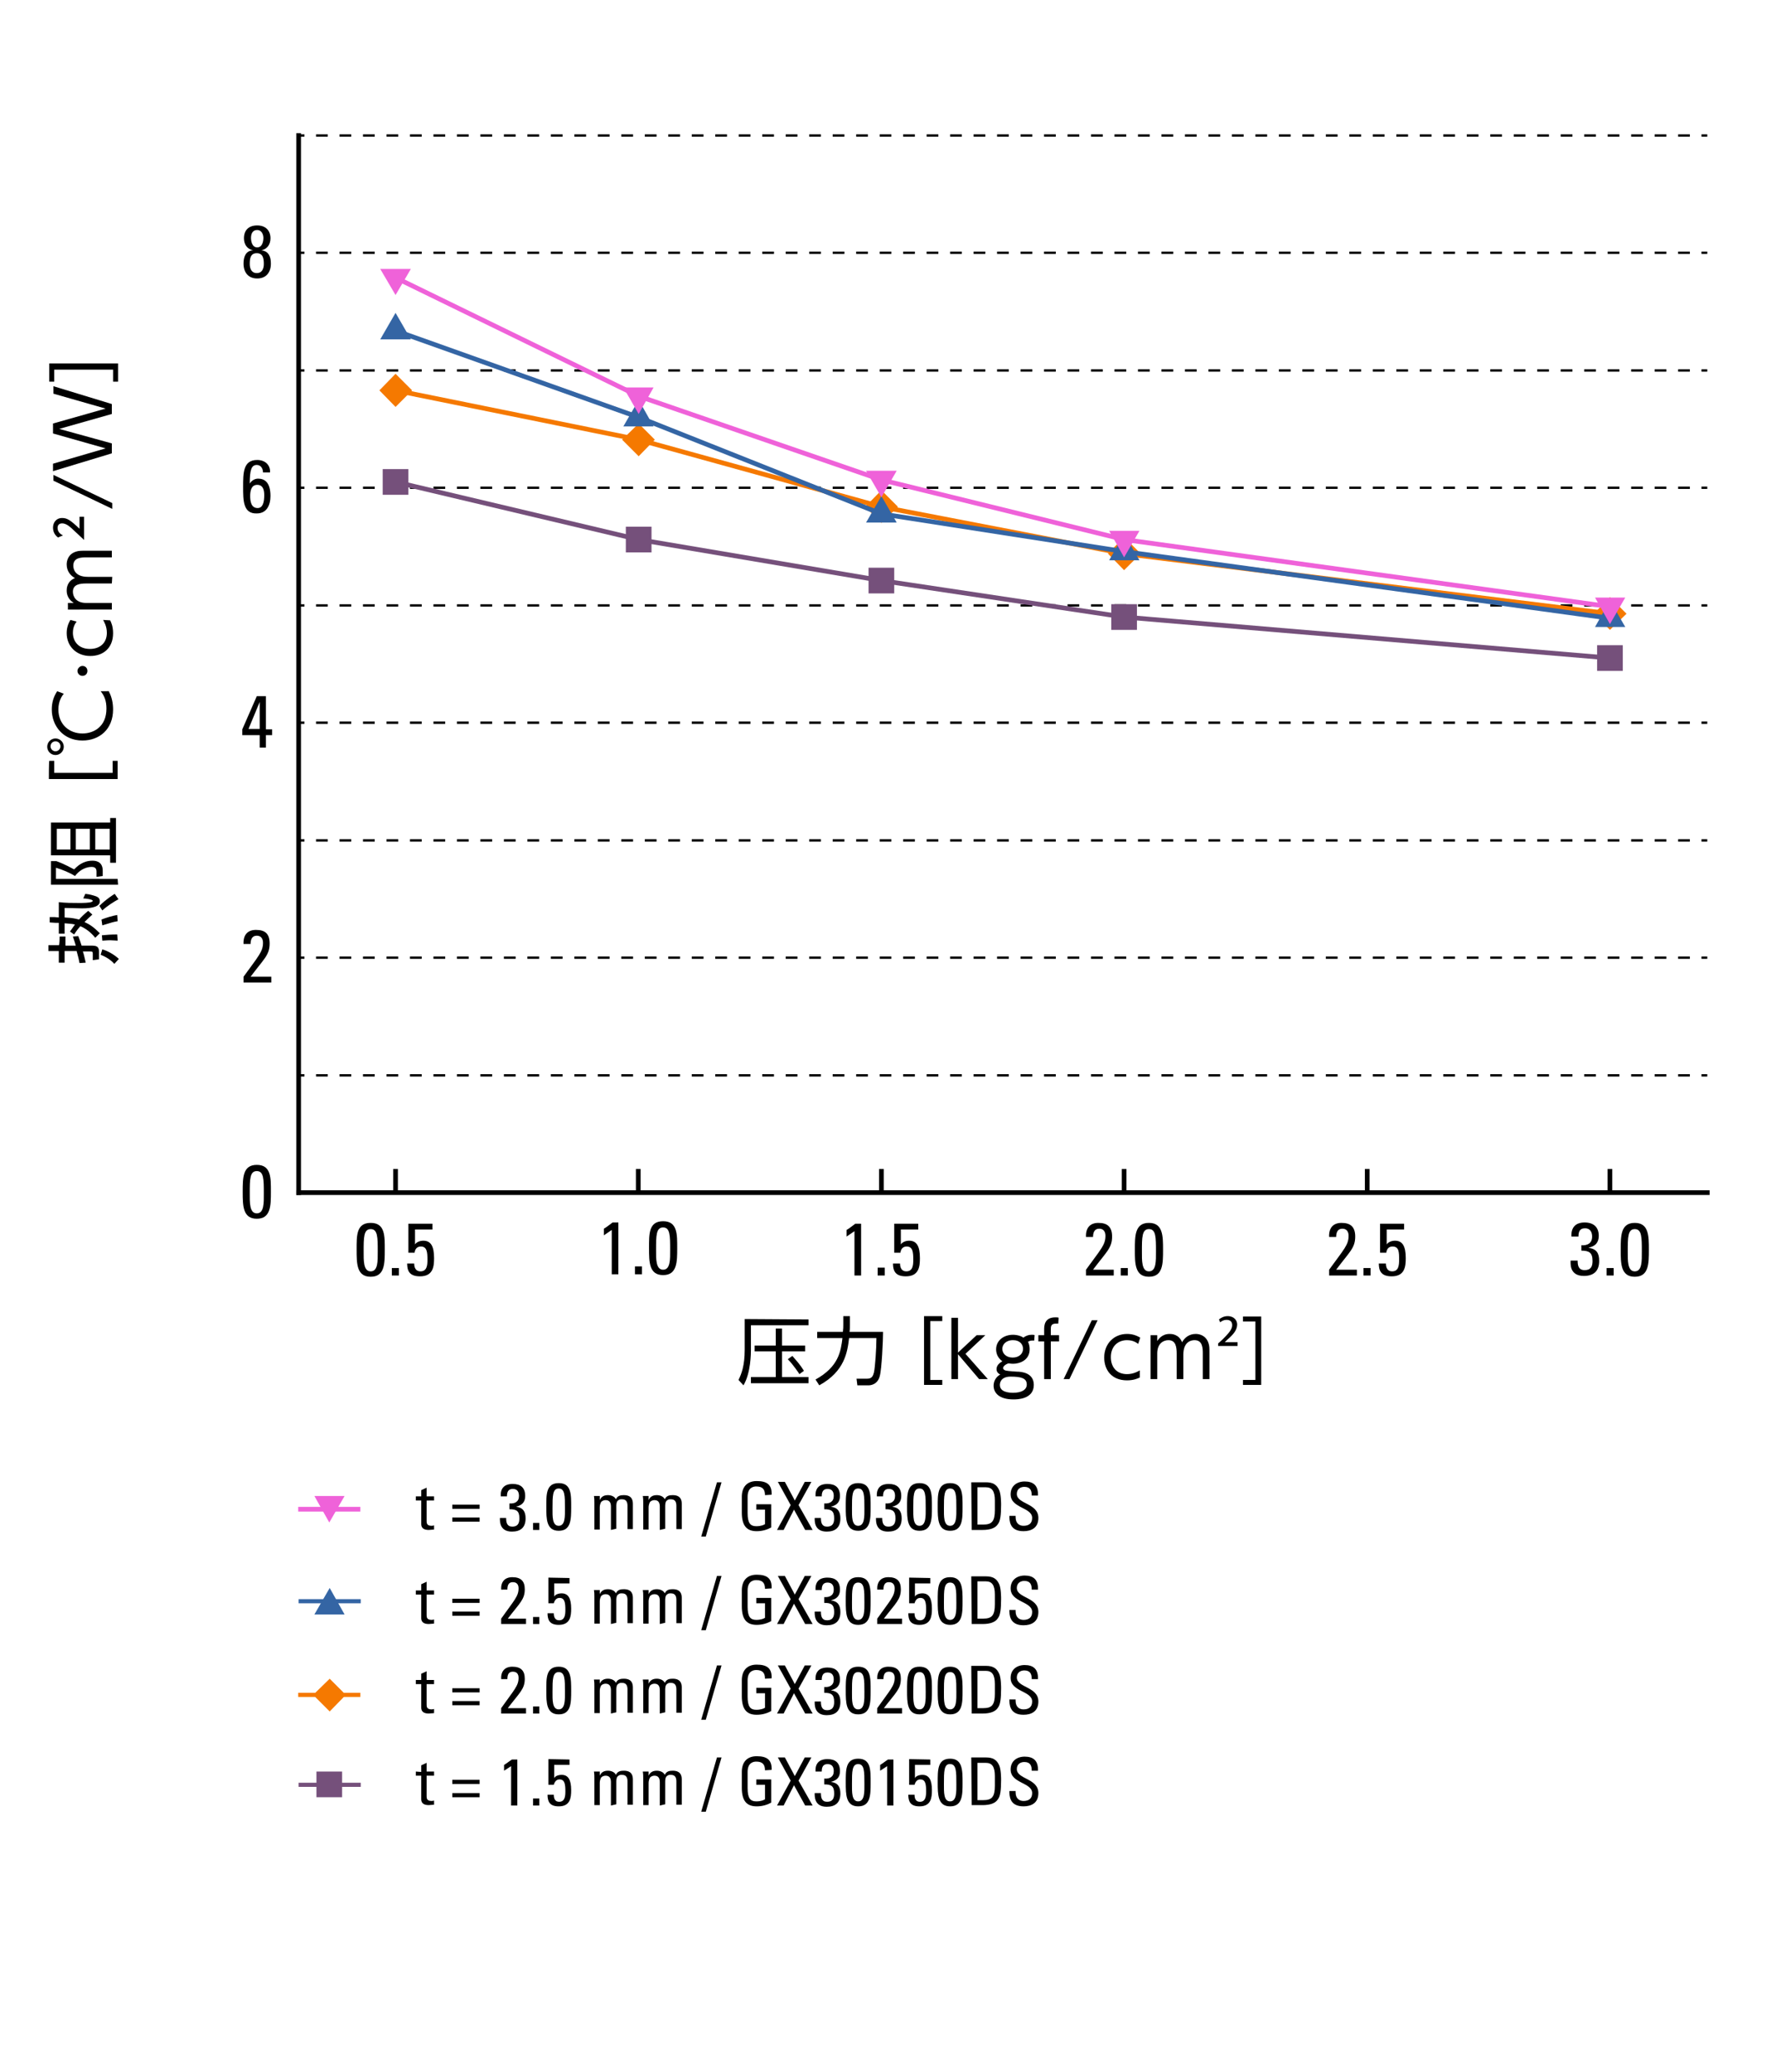 <?xml version="1.0" encoding="utf-8"?>
<!-- Generator: Adobe Illustrator 27.6.1, SVG Export Plug-In . SVG Version: 6.00 Build 0)  -->
<svg version="1.1" id="レイヤー_1" xmlns="http://www.w3.org/2000/svg" xmlns:xlink="http://www.w3.org/1999/xlink" x="0px"
	 y="0px" viewBox="0 0 430 500" style="enable-background:new 0 0 430 500;" xml:space="preserve">
<style type="text/css">
	.st0{fill:none;stroke:#000000;stroke-width:1.134;stroke-linecap:square;stroke-miterlimit:10;}
	.st1{fill:none;stroke:#000000;stroke-width:1.134;stroke-miterlimit:10;}
	.st2{fill:none;stroke:#000000;stroke-width:0.567;stroke-miterlimit:10;}
	.st3{fill:none;stroke:#000000;stroke-width:0.567;stroke-miterlimit:10;stroke-dasharray:2.835,2.835;}
	.st4{fill:none;stroke:#75507B;stroke-width:1.134;stroke-linejoin:bevel;stroke-miterlimit:10;}
	.st5{fill-rule:evenodd;clip-rule:evenodd;fill:#75507B;}
	.st6{fill:none;stroke:#F57900;stroke-width:1.134;stroke-linejoin:bevel;stroke-miterlimit:10;}
	.st7{fill-rule:evenodd;clip-rule:evenodd;fill:#F57900;}
	.st8{fill:none;stroke:#3465A4;stroke-width:1.134;stroke-linejoin:bevel;stroke-miterlimit:10;}
	.st9{fill-rule:evenodd;clip-rule:evenodd;fill:#3465A4;}
	.st10{fill:none;stroke:#EF62D9;stroke-width:1.134;stroke-linejoin:bevel;stroke-miterlimit:10;}
	.st11{fill-rule:evenodd;clip-rule:evenodd;fill:#EF62D9;}
	.st12{fill:none;stroke:#75507B;stroke-miterlimit:10;}
	.st13{fill:none;stroke:#F57900;stroke-miterlimit:10;}
	.st14{fill:none;stroke:#3465A4;stroke-miterlimit:10;}
	.st15{display:none;}
</style>
<g>
	<g>
		<path d="M195.2,318.4v1.4h-13.9v6c0,0.6,0,5.5-1.8,8.5l-1.2-1.3c0.7-1.4,1.5-3.4,1.5-7.3v-7.4L195.2,318.4L195.2,318.4z
			 M195.2,332.3v1.5h-13.9v-1.5h6v-6.2h-5.1v-1.4h5.1v-4.1h1.5v4.1h5.6v1.4h-5.6v6.2H195.2z M193,331.6c-0.1-0.2-1.5-2.3-2.8-3.6
			l1.1-0.8c1.2,1.4,1.8,2,2.8,3.6L193,331.6z"/>
		<path d="M203.6,317.6h1.6v2c0,0.7,0,1.3-0.1,1.8h8.1c0,1.9-0.3,9-0.8,10.7c-0.5,1.9-2,2.2-2.7,2.2H207l-0.2-1.6h2.6
			c1.2,0,1.4-0.8,1.6-1.5c0.3-1.3,0.6-5.9,0.6-8.3h-6.6c-0.4,3.3-1,8-7.2,11.4l-0.9-1.4c5.6-3.1,6.1-6.8,6.5-10h-6.1v-1.5h6.2
			c0.1-0.8,0.1-1.1,0.1-1.9L203.6,317.6L203.6,317.6z"/>
		<path d="M227.5,317.6v1.2h-2.9V333h2.9v1.2h-4.4v-16.6L227.5,317.6L227.5,317.6z"/>
		<path d="M231.3,326.4l4.5-4.2h2.1l-4.8,4.5l5.4,6.1h-2.1l-5.1-6v6h-1.6V318h1.6L231.3,326.4L231.3,326.4z"/>
		<path d="M249.7,323.5c-0.3,0-0.9-0.1-1.5,0.3c0.1,0.2,0.4,0.8,0.4,1.8c0,2.7-2.5,3.5-4,3.5c-0.6,0-0.9-0.1-1.1-0.1
			c-0.7,0.2-1.3,0.7-1.3,1.1c0,0.4,0.3,0.5,0.5,0.6c0.4,0.1,1.1,0.2,2.8,0.3c1,0,4.1,0.2,4.1,3.2c0,3.5-4.1,3.5-4.9,3.5
			c-3.5,0-4.8-1.6-4.8-3.3c0-1.7,1.2-2.5,1.6-2.7c-0.4-0.2-0.9-0.6-0.9-1.3c0-0.9,0.7-1.5,1.4-1.9c-1.2-0.9-1.5-2-1.5-2.9
			c0-2,1.7-3.5,4.1-3.5c0.5,0,1.6,0.1,2.5,0.7c0.6-0.5,1.3-0.7,2-0.7c0.4,0,0.5,0,0.7,0.1L249.7,323.5L249.7,323.5z M244,332.2
			c-2.6,0-2.6,1.8-2.6,2c0,1.7,2.1,1.9,3.2,1.9c2,0,3.3-0.7,3.3-2C247.9,332.6,246.6,332.2,244,332.2z M242,325.5
			c0,1.1,0.9,2.1,2.5,2.1c1.5,0,2.5-0.9,2.5-2.1c0-1.1-0.8-2.1-2.4-2.1C242.8,323.4,242,324.5,242,325.5z"/>
		<path d="M255.7,322.2v1.5h-2v9.1h-1.6v-9.1h-1.4v-1.5h1.4v-1.3c0-0.9,0-3,2.7-3c0.4,0,0.6,0,0.8,0.1l-0.1,1.4c-0.1,0-0.3,0-0.5,0
			c-1.3,0-1.3,0.7-1.3,1.5v1.3H255.7z"/>
		<path d="M265,318.6l-6.8,14.2h-1.4l6.8-14.2H265z"/>
		<path d="M275.2,332.4c-0.4,0.2-1.4,0.7-3.1,0.7c-3.7,0-5.5-2.5-5.5-5.5c0-3.4,2.4-5.7,5.5-5.7c1.2,0,2.2,0.3,3.2,0.9l-0.5,1.5
			c-0.3-0.2-1.1-0.9-2.7-0.9c-2.1,0-3.9,1.4-3.9,4.1c0,2.4,1.4,4.1,3.9,4.1c1.6,0,2.7-0.7,3.1-0.9L275.2,332.4L275.2,332.4z"/>
		<path d="M284.1,332.8v-6.1c0-1.6-0.2-3.3-2-3.3c-1.1,0-2.7,0.7-2.7,3.2v6.2h-1.6v-10.6h1.6v1.4c0.3-0.4,1.1-1.7,3-1.7
			c0.4,0,2.2,0,3,2c0.6-1.1,1.7-2,3.3-2c0.8,0,2.5,0.3,3.1,2.3c0.2,0.6,0.2,1.2,0.2,2.3v6.3h-1.6v-6.1c0-1.3,0-3.3-2-3.3
			c-0.6,0-2.7,0.2-2.7,3.5v5.9L284.1,332.8L284.1,332.8z"/>
		<path d="M294.1,324.8v-0.6l1.1-1c1.4-1.4,2.3-2.4,2.3-3.4c0-0.8-0.4-1.3-1.4-1.3c-0.6,0-1.2,0.3-1.5,0.6l-0.3-0.7
			c0.5-0.4,1.2-0.8,2.1-0.8c1.6,0,2.3,1.1,2.3,2c0,1.4-1,2.5-2.4,3.7l-0.6,0.6v0h3.1v0.9L294.1,324.8L294.1,324.8z"/>
		<path d="M304.5,334.2h-4.4V333h3v-14.1h-3v-1.2h4.4V334.2z"/>
	</g>
</g>
<g>
	<g>
		<path d="M14.4,226h1.4v2.2h2.5c-0.4-1.4-0.5-1.5-0.7-2.2l1.3-0.1c0.3,0.8,0.6,1.6,0.8,2.3h2.4c1,0,1.8,0.1,1.8,1.4v1.9l-1.5,0.2
			l0-1.6c0-0.5-0.2-0.5-0.7-0.5H20c0.1,0.2,0.4,1.3,0.7,2.7l-1.5,0.1c-0.2-1-0.2-1.1-0.7-2.9h-2.9v2.8h-1.4v-2.8h-2.5v-1.4h2.5
			C14.4,228.2,14.4,226,14.4,226z M22.3,220.7c-0.7,0.6-1.1,1-1.9,1.8c1.3,0.6,2.2,1.2,3.7,2.7l-1.1,1.1c-0.5-0.6-1.7-2-3.6-2.8
			c-0.5,0.6-0.8,0.9-1.5,2l-1-0.7c0.4-0.6,0.7-1,1.2-1.7c-0.8-0.2-1.5-0.2-2.5-0.3v2.5h-1.4v-2.6c-0.7,0-0.9,0-2.2-0.1v-1.3
			c1.1,0,1.4,0,2.2,0.1v-3.7c1.5,0.2,3.4,0.2,4.9,0.2c0.6,0,2.7,0,3.1-0.3c0.1-0.1,0.2-0.1,0.2-0.2c0-0.4-1.9-0.6-2.3-0.6l0.5-1.1
			c1.1,0.1,2,0.4,2.6,0.6c0.5,0.2,0.9,0.5,0.9,1.2c0,1.2-1.6,1.7-4.3,1.7c-0.4,0-3.6-0.1-4.2-0.1v2.3c2.1,0.1,2.6,0.3,3.5,0.5
			c0.5-0.6,1-1.1,2.2-2.1L22.3,220.7z M24,218.6c1.5-1.5,3.2-2.6,3.7-2.9l0.9,1.3c-1.1,0.6-2.7,1.6-3.9,2.7L24,218.6z M27.6,232.6
			c-0.8-0.9-1.8-1.6-3.3-2.2l0.4-1.3c1.1,0.3,2.7,1.1,4,2.3L27.6,232.6z M24.5,221.9c1-0.4,2.6-0.9,3.8-1.1l0.1,1.5
			c-1.1,0.2-1.1,0.2-3.7,1L24.5,221.9z M24.6,225.7c1-0.1,2.3-0.2,3.7-0.2l0.1,1.5c-0.4,0-1.1-0.1-1.8-0.1c-0.4,0-0.5,0-1.9,0.1
			L24.6,225.7z"/>
		<path d="M26.6,198.5v-1.1h1.4v10.8h-1.4v-1.8H12.3v-7.9L26.6,198.5L26.6,198.5z M28.5,213.5H12.3v-5.7h1.3c0.8,0.3,1.9,0.7,4.3,2
			c0.6-0.6,2-2.1,4.4-2.1c0.5,0,2.5,0,2.5,2.4v1.3l-1.5,0.2v-1.3c0-1-0.7-1.1-1.2-1.1c-0.3,0-2.3,0-4,2.2c-1.2-0.8-3.2-1.6-4.6-2
			v2.7h14.9L28.5,213.5L28.5,213.5z M13.7,200v5H17v-5H13.7z M18.3,200v5h3.4v-5H18.3z M23,200v5h3.5v-5H23z"/>
		<path d="M11.9,183.6h1.2v2.9h14.1v-2.9h1.2v4.4H11.8C11.8,187.9,11.8,183.6,11.9,183.6z"/>
		<path d="M13.4,178.2c1.1,0,2,0.9,2,2s-0.9,2-2,2s-2-0.9-2-2S12.3,178.2,13.4,178.2z M13.4,181.3c0.6,0,1.2-0.5,1.2-1.2
			s-0.5-1.2-1.2-1.2s-1.2,0.5-1.2,1.2S12.8,181.3,13.4,181.3z M26.3,166.9c0.7,1.3,1,2.8,1,4.3c0,4.8-3.3,7.5-7.4,7.5
			c-4.6,0-7.4-3.5-7.4-7.5c0-1.6,0.4-3,1.3-4.4l1.6,0.6c-0.4,0.5-1.3,1.7-1.3,3.8c0,3.7,2.7,5.8,5.8,5.8c2.8,0,5.8-1.7,5.8-6
			c0-1.9-0.5-3.1-1.4-4.2H26.3z"/>
		<path d="M19.9,160.7c0.7,0,1.2,0.5,1.2,1.2c0,0.7-0.5,1.2-1.2,1.2s-1.2-0.6-1.2-1.2S19.3,160.7,19.9,160.7z"/>
		<path d="M26.6,149.7c0.2,0.4,0.7,1.4,0.7,3.1c0,3.7-2.5,5.5-5.5,5.5c-3.4,0-5.7-2.4-5.7-5.5c0-1.2,0.3-2.2,0.9-3.2l1.5,0.4
			c-0.2,0.3-0.9,1.1-0.9,2.7c0,2.1,1.4,3.9,4.1,3.9c2.4,0,4.1-1.4,4.1-3.9c0-1.6-0.7-2.7-0.9-3.1L26.6,149.7L26.6,149.7z"/>
		<path d="M27,140.8h-6.1c-1.6,0-3.3,0.2-3.3,2c0,1.1,0.7,2.7,3.2,2.7H27v1.6H16.4v-1.6h1.4c-0.4-0.3-1.7-1.1-1.7-3c0-0.4,0-2.2,2-3
			c-1.1-0.6-2-1.7-2-3.3c0-0.8,0.3-2.5,2.3-3.1c0.6-0.2,1.2-0.2,2.3-0.2h6.3v1.6H21c-1.3,0-3.3,0-3.3,2c0,0.6,0.2,2.7,3.5,2.7h5.9
			L27,140.8L27,140.8z"/>
		<path d="M19.2,124.7h1.1v5.6c-0.9-0.8-2.2-2.1-3.1-2.9c-0.9-0.8-1.6-1.1-2.2-1.1c-0.6,0-1.1,0.3-1.1,1.1c0,1.1,0.9,1.6,1.3,1.8
			l-1.2,0.5c-0.8-0.6-1.2-1.4-1.2-2.4c0-1.1,0.7-2.3,2.2-2.3c1.2,0,2,0.5,4.2,2.6V124.7z"/>
		<path d="M12.9,114.6l14.2,6.8v1.4l-14.2-6.8C12.9,116.1,12.9,114.6,12.9,114.6z"/>
		<path d="M27,107v2.4l-14.2,4.3v-1.8l12.7-3.7l-12.7-3.6v-2.4l12.7-3.6L12.9,95v-1.8L27,97.5v2.4l-12.7,3.6L27,107z"/>
		<path d="M28.5,87.7v4.4h-1.2v-2.9H13.1v2.9h-1.2v-4.4H28.5z"/>
	</g>
</g>
<g>
	<path d="M92.9,301.6c0,3.3,0,6.5-3.4,6.5c-3.4,0-3.4-3.2-3.4-6.5c0-3.4-0.1-6.5,3.4-6.5S92.9,298.3,92.9,301.6z M87.8,302
		c0,2.1-0.1,4.8,1.7,4.8s1.7-2.6,1.7-4.8c0-3.4,0-5.4-1.7-5.4S87.8,298.6,87.8,302z"/>
	<path d="M96.3,307.8h-1.7V306h1.7V307.8z"/>
	<path d="M104.4,295.3v1.4h-4.2v3.6l0,0c0.3-0.5,1.1-0.9,2-0.9c1.8,0,2.6,1.3,2.6,4.2c0,2-0.2,4.4-3.4,4.4c-2.6,0-3.1-1.4-3.1-3.1
		h1.7c0,1,0.4,1.9,1.5,1.9c1.6,0,1.7-1.5,1.7-2.8c0-1.8-0.1-3.2-1.6-3.2c-0.9,0-1.4,0.6-1.5,1.5h-1.5v-7L104.4,295.3L104.4,295.3z"
		/>
</g>
<g>
	<path d="M149.4,307.5h-1.7v-10.7l-1.9,1.3v-1.6c0.4-0.2,1.6-1.1,2.1-1.5h1.4V307.5z"/>
	<path d="M155,307.5h-1.7v-1.9h1.7V307.5z"/>
	<path d="M163.5,301.2c0,3.3,0,6.5-3.4,6.5c-3.4,0-3.4-3.2-3.4-6.5c0-3.4-0.1-6.5,3.4-6.5S163.5,297.9,163.5,301.2z M158.4,301.6
		c0,2.1-0.1,4.8,1.7,4.8c1.8,0,1.7-2.6,1.7-4.8c0-3.4,0-5.4-1.7-5.4S158.4,298.2,158.4,301.6z"/>
</g>
<g>
	<path d="M262.2,307.8v-1.4c3.7-5.1,4.7-6,4.7-8.2c0-1-0.5-1.7-1.5-1.7c-1.2,0-1.5,1-1.5,2h-1.7c-0.1-2.1,0.9-3.4,3-3.4
		c2.2,0,3.3,1,3.3,3.3c0,2.8-1.4,3.7-4.6,8h5v1.4L262.2,307.8L262.2,307.8z"/>
	<path d="M272.3,307.8h-1.7V306h1.7V307.8z"/>
	<path d="M280.8,301.6c0,3.3,0,6.5-3.4,6.5s-3.4-3.2-3.4-6.5c0-3.4,0-6.5,3.4-6.5S280.8,298.3,280.8,301.6z M275.7,302
		c0,2.1-0.1,4.8,1.7,4.8s1.7-2.6,1.7-4.8c0-3.4,0-5.4-1.7-5.4S275.7,298.6,275.7,302z"/>
</g>
<g>
	<path d="M208,307.8h-1.7v-10.7l-1.9,1.3v-1.6c0.4-0.2,1.6-1.1,2.1-1.5h1.4V307.8z"/>
	<path d="M213.6,307.8h-1.7v-1.9h1.7V307.8z"/>
	<path d="M221.7,295.3v1.4h-4.2v3.6l0,0c0.3-0.5,1.1-0.9,2-0.9c1.8,0,2.6,1.3,2.6,4.2c0,2-0.2,4.4-3.4,4.4c-2.6,0-3.1-1.4-3.1-3.1
		h1.7c0,1,0.4,1.9,1.5,1.9c1.6,0,1.7-1.5,1.7-2.8c0-1.8-0.1-3.2-1.6-3.2c-0.9,0-1.4,0.6-1.5,1.5h-1.5v-7L221.7,295.3L221.7,295.3z"
		/>
</g>
<g>
	<path d="M320.9,307.8v-1.4c3.7-5.1,4.7-6,4.7-8.2c0-1-0.5-1.7-1.5-1.7c-1.2,0-1.5,1-1.5,2h-1.7c-0.1-2.1,0.9-3.4,3-3.4
		c2.2,0,3.3,1,3.3,3.3c0,2.8-1.4,3.7-4.6,8h5v1.4L320.9,307.8L320.9,307.8z"/>
	<path d="M330.9,307.8h-1.7V306h1.7V307.8z"/>
	<path d="M339,295.3v1.4h-4.2v3.6l0,0c0.3-0.5,1.1-0.9,2-0.9c1.8,0,2.6,1.3,2.6,4.2c0,2-0.2,4.4-3.4,4.4c-2.6,0-3.1-1.4-3.1-3.1h1.7
		c0,1,0.4,1.9,1.5,1.9c1.6,0,1.7-1.5,1.7-2.8c0-1.8,0-3.2-1.6-3.2c-0.9,0-1.4,0.6-1.5,1.5h-1.5v-7L339,295.3L339,295.3z"/>
</g>
<g>
	<path d="M381.8,300.5c1.5,0.1,2.6-0.5,2.6-2.1c0-1.1-0.5-2-1.7-2c-1.4,0-1.6,1-1.6,2h-1.7c-0.1-2.1,0.9-3.4,3.2-3.4
		c2.1,0,3.4,1.1,3.4,3.2c0,2.4-1.8,2.7-2.5,2.9v0c2,0.3,2.6,1.3,2.6,3.2c0,2.4-1.3,3.6-3.7,3.6c-3.5,0-3.2-3-3.2-3.7h1.7
		c0,1.2,0.2,2.3,1.7,2.3c1.5,0,1.9-0.9,1.9-2.2c0-2-0.8-2.5-2.7-2.5L381.8,300.5L381.8,300.5z"/>
	<path d="M389.6,307.8h-1.7V306h1.7V307.8z"/>
	<path d="M398.1,301.6c0,3.3,0,6.5-3.4,6.5s-3.4-3.2-3.4-6.5c0-3.4,0-6.5,3.4-6.5S398.1,298.3,398.1,301.6z M393,302
		c0,2.1-0.1,4.8,1.7,4.8s1.7-2.6,1.7-4.8c0-3.4,0-5.4-1.7-5.4S393,298.6,393,302z"/>
</g>
<g>
	<path d="M58.8,237.1v-1.4c3.7-5.1,4.7-6.1,4.7-8.2c0-1-0.5-1.7-1.5-1.7c-1.2,0-1.5,1-1.5,2h-1.7c-0.1-2.1,0.9-3.4,3-3.4
		c2.3,0,3.3,1,3.3,3.3c0,2.8-1.4,3.7-4.6,8h5v1.4L58.8,237.1L58.8,237.1z"/>
</g>
<g>
	<path d="M65.4,287.6c0,3.3,0,6.5-3.4,6.5c-3.4,0-3.4-3.2-3.4-6.5c0-3.4,0-6.5,3.4-6.5C65.5,281.1,65.4,284.3,65.4,287.6z M60.3,288
		c0,2.1-0.1,4.8,1.7,4.8s1.7-2.6,1.7-4.8c0-3.4,0-5.4-1.7-5.4S60.3,284.6,60.3,288z"/>
</g>
<g>
	<path d="M58.5,177.4v-1.4l3.5-8h2.2v8h1.5v1.4h-1.5v3h-1.5v-3H58.5z M62.7,175.9v-6.5h0l-2.7,6.5H62.7z"/>
</g>
<g>
	<path d="M58.7,117.5c0-3.4,0-6.5,3.4-6.5c1.9,0,3.2,1.2,3.1,3h-1.7c0-0.9-0.5-1.8-1.5-1.8c-1.3,0-1.7,1.2-1.7,4.5h0
		c0.4-0.7,1.2-1.2,2-1.2c1.6,0,3,0.9,3,4.2c0,2.2-0.9,4.2-3.3,4.2C58.7,124,58.7,120.8,58.7,117.5z M62.2,122.6
		c1.3,0,1.6-1.5,1.6-3.1c0-1.1-0.2-2.5-1.7-2.5c-1.5,0-1.7,1.6-1.7,2.7C60.4,120.9,60.6,122.6,62.2,122.6z"/>
</g>
<g>
	<path d="M63.1,60.4c1.8,0.2,2.3,1.6,2.3,3.2c0,2.2-1.2,3.6-3.3,3.6s-3.3-1.4-3.3-3.6c0-1.6,0.5-3.1,2.3-3.2v0
		c-1.5-0.3-2.2-1.5-2.2-2.9c0-2,1.2-3.1,3.2-3.1s3.2,1.2,3.2,3.1C65.3,58.9,64.6,60.1,63.1,60.4L63.1,60.4L63.1,60.4z M63.7,63.7
		c0-1.1-0.1-2.6-1.7-2.6s-1.7,1.4-1.7,2.6c0,1.1,0.4,2.2,1.7,2.2S63.7,64.8,63.7,63.7z M63.6,57.4c0-0.9-0.5-1.9-1.5-1.9
		c-1.1,0-1.5,0.9-1.5,1.9c0,0.9,0.3,2.3,1.5,2.3S63.6,58.3,63.6,57.4z"/>
</g>
<line class="st0" x1="72.1" y1="287.8" x2="412.2" y2="287.8"/>
<line class="st1" x1="95.5" y1="287.8" x2="95.5" y2="282.1"/>
<line class="st1" x1="154.1" y1="287.8" x2="154.1" y2="282.1"/>
<line class="st1" x1="212.8" y1="287.8" x2="212.8" y2="282.1"/>
<line class="st1" x1="271.4" y1="287.8" x2="271.4" y2="282.1"/>
<line class="st1" x1="330.1" y1="287.8" x2="330.1" y2="282.1"/>
<line class="st1" x1="388.7" y1="287.8" x2="388.7" y2="282.1"/>
<line class="st0" x1="72.1" y1="287.8" x2="72.1" y2="32.7"/>
<g>
	<g>
		<line class="st2" x1="72.1" y1="259.5" x2="73.5" y2="259.5"/>
		<line class="st3" x1="76.3" y1="259.5" x2="409.4" y2="259.5"/>
		<line class="st2" x1="410.8" y1="259.5" x2="412.2" y2="259.5"/>
	</g>
</g>
<g>
	<g>
		<line class="st2" x1="72.1" y1="231.1" x2="73.5" y2="231.1"/>
		<line class="st3" x1="76.3" y1="231.1" x2="409.4" y2="231.1"/>
		<line class="st2" x1="410.8" y1="231.1" x2="412.2" y2="231.1"/>
	</g>
</g>
<g>
	<g>
		<line class="st2" x1="72.1" y1="202.8" x2="73.5" y2="202.8"/>
		<line class="st3" x1="76.3" y1="202.8" x2="409.4" y2="202.8"/>
		<line class="st2" x1="410.8" y1="202.8" x2="412.2" y2="202.8"/>
	</g>
</g>
<g>
	<g>
		<line class="st2" x1="72.1" y1="174.4" x2="73.5" y2="174.4"/>
		<line class="st3" x1="76.3" y1="174.4" x2="409.4" y2="174.4"/>
		<line class="st2" x1="410.8" y1="174.4" x2="412.2" y2="174.4"/>
	</g>
</g>
<g>
	<g>
		<line class="st2" x1="72.1" y1="146.1" x2="73.5" y2="146.1"/>
		<line class="st3" x1="76.3" y1="146.1" x2="409.4" y2="146.1"/>
		<line class="st2" x1="410.8" y1="146.1" x2="412.2" y2="146.1"/>
	</g>
</g>
<g>
	<g>
		<line class="st2" x1="72.1" y1="117.7" x2="73.5" y2="117.7"/>
		<line class="st3" x1="76.3" y1="117.7" x2="409.4" y2="117.7"/>
		<line class="st2" x1="410.8" y1="117.7" x2="412.2" y2="117.7"/>
	</g>
</g>
<g>
	<g>
		<line class="st2" x1="72.1" y1="89.4" x2="73.5" y2="89.4"/>
		<line class="st3" x1="76.3" y1="89.4" x2="409.4" y2="89.4"/>
		<line class="st2" x1="410.8" y1="89.4" x2="412.2" y2="89.4"/>
	</g>
</g>
<g>
	<g>
		<line class="st2" x1="72.1" y1="61" x2="73.5" y2="61"/>
		<line class="st3" x1="76.3" y1="61" x2="409.4" y2="61"/>
		<line class="st2" x1="410.8" y1="61" x2="412.2" y2="61"/>
	</g>
</g>
<g>
	<g>
		<line class="st2" x1="72.1" y1="32.7" x2="73.5" y2="32.7"/>
		<line class="st3" x1="76.3" y1="32.7" x2="409.4" y2="32.7"/>
		<line class="st2" x1="410.8" y1="32.7" x2="412.2" y2="32.7"/>
	</g>
</g>
<polyline class="st4" points="95.5,116.3 154.2,130.2 212.8,140.1 271.4,148.9 388.7,158.8 "/>
<rect x="92.4" y="113.2" class="st5" width="6.2" height="6.2"/>
<rect x="151.1" y="127.1" class="st5" width="6.2" height="6.2"/>
<rect x="209.7" y="137" class="st5" width="6.2" height="6.2"/>
<rect x="268.3" y="145.8" class="st5" width="6.2" height="6.2"/>
<rect x="385.6" y="155.7" class="st5" width="6.2" height="6.2"/>
<polyline class="st6" points="95.5,94.2 154.2,106.1 212.8,122.3 271.4,133.6 388.7,148.1 "/>
<polygon class="st7" points="95.5,90.2 99.5,94.2 95.5,98.2 91.6,94.2 "/>
<polygon class="st7" points="154.2,102.2 158.1,106.1 154.2,110.1 150.2,106.1 "/>
<polygon class="st7" points="212.8,118.3 216.8,122.3 212.8,126.2 208.9,122.3 "/>
<polygon class="st7" points="271.4,129.6 275.4,133.6 271.4,137.6 267.5,133.6 "/>
<polygon class="st7" points="388.7,144.1 392.7,148.1 388.7,152 384.8,148.1 "/>
<polyline class="st8" points="95.5,79.8 154.2,100.7 212.8,124 271.4,133.1 388.7,149.2 "/>
<polygon class="st9" points="95.5,75.5 99.2,81.9 91.8,81.9 "/>
<polygon class="st9" points="154.2,96.5 157.8,102.9 150.5,102.9 "/>
<polygon class="st9" points="212.8,119.7 216.5,126.1 209.1,126.1 "/>
<polygon class="st9" points="271.4,128.8 275.1,135.2 267.8,135.2 "/>
<polygon class="st9" points="388.7,144.9 392.4,151.3 385.1,151.3 "/>
<polyline class="st10" points="95.5,67 154.2,95.6 212.8,115.8 271.4,130.2 388.7,146.4 "/>
<polygon class="st11" points="95.5,71.2 99.2,64.9 91.8,64.9 "/>
<polygon class="st11" points="154.2,99.9 157.8,93.5 150.5,93.5 "/>
<polygon class="st11" points="212.8,120 216.5,113.6 209.1,113.6 "/>
<polygon class="st11" points="271.4,134.5 275.1,128.1 267.8,128.1 "/>
<polygon class="st11" points="388.7,150.6 392.4,144.2 385.1,144.2 "/>
<g>
	<line class="st12" x1="72.1" y1="430.7" x2="87.1" y2="430.7"/>
	<rect x="76.4" y="427.5" class="st5" width="6.2" height="6.2"/>
</g>
<g>
	<line class="st13" x1="72" y1="409" x2="87" y2="409"/>
	<polygon class="st7" points="79.6,405.1 83.5,409 79.6,413 75.6,409 	"/>
</g>
<g>
	<line class="st14" x1="72.1" y1="386.4" x2="87.1" y2="386.4"/>
	<polygon class="st9" points="79.6,383.2 83.2,389.6 75.9,389.6 	"/>
</g>
<g>
	<line class="st10" x1="87" y1="364.2" x2="72" y2="364.2"/>
	<polygon class="st11" points="79.5,367.4 75.9,361 83.2,361 	"/>
</g>
<g>
	<path d="M101.7,427.6V426l1.3-0.6v2.1h1.8v1H103v4.9c0,0.5,0,1.2,1.2,1.2c0.1,0,0.3,0,0.6-0.1v1c-0.4,0-0.9,0.1-1.3,0.1
		c-1.2,0-1.8-0.5-1.8-1.4v-5.7h-1.3v-1L101.7,427.6L101.7,427.6z"/>
	<path d="M115.8,430.5h-6.6v-1h6.6V430.5z M115.8,433.7h-6.6v-1h6.6V433.7z"/>
	<path d="M124.9,435.7h-1.5v-9.5l-1.7,1.1v-1.4c0.4-0.2,1.4-1,1.9-1.3h1.3V435.7z"/>
	<path d="M130.2,435.7h-1.5V434h1.5V435.7z"/>
	<path d="M137.5,424.6v1.3h-3.7v3.2l0,0c0.2-0.5,1-0.8,1.8-0.8c1.6,0,2.3,1.2,2.3,3.7c0,1.8-0.2,3.9-3,3.9c-2.3,0-2.7-1.3-2.7-2.8
		h1.5c0,0.9,0.3,1.7,1.3,1.7c1.4,0,1.5-1.4,1.5-2.5c0-1.6-0.1-2.9-1.4-2.9c-0.8,0-1.2,0.6-1.4,1.3h-1.3v-6.2L137.5,424.6
		L137.5,424.6z"/>
	<path d="M147.5,435.7v-5.6c0-0.8-0.2-1.6-1.3-1.6c-0.4,0-0.9,0.2-1.1,0.5c-0.2,0.4-0.3,0.9-0.3,1.2v5.4h-1.3v-6.4
		c0-0.6,0-1.1-0.1-1.7h1.4v1h0c0.4-0.9,1.1-1.2,2-1.2c0.7,0,1.6,0.3,1.9,1c0.4-0.9,1.2-1,1.9-1c0.9,0,2.2,0.2,2.2,2.1v6.1h-1.3v-5.6
		c0-0.8-0.2-1.6-1.3-1.6c-0.5,0-0.6,0-1,0.3c-0.4,0.3-0.4,1.1-0.4,1.4v5.4L147.5,435.7L147.5,435.7z"/>
	<path d="M159.3,435.7v-5.6c0-0.8-0.2-1.6-1.3-1.6c-0.4,0-0.9,0.2-1.1,0.5c-0.2,0.4-0.3,0.9-0.3,1.2v5.4h-1.3v-6.4
		c0-0.6,0-1.1-0.1-1.7h1.4v1h0c0.4-0.9,1.1-1.2,2-1.2c0.7,0,1.6,0.3,1.9,1c0.4-0.9,1.2-1,1.9-1c0.9,0,2.2,0.2,2.2,2.1v6.1h-1.3v-5.6
		c0-0.8-0.2-1.6-1.3-1.6c-0.5,0-0.6,0-1,0.3c-0.4,0.3-0.4,1.1-0.4,1.4v5.4L159.3,435.7L159.3,435.7z"/>
	<path d="M170.4,437.2h-1.1l3.8-13.1h1.1L170.4,437.2z"/>
	<path d="M184.7,427.2c0-1.4-0.6-2.1-2.1-2.1c-0.5,0-2.1,0.1-2.1,2.5v3.9c0,2.5,0.7,3.2,2.1,3.2c1.1,0,1.8-0.3,2.1-0.5v-3.5h-2.1
		v-1.3h3.6v5.6c-0.9,0.5-2.1,0.9-3.5,0.9c-2.4,0-3.6-1.3-3.6-4.5v-3.8c0-2.3,1.2-3.8,3.6-3.8c2.5,0,3.7,0.9,3.6,3.3L184.7,427.2
		L184.7,427.2z"/>
	<path d="M196.2,435.7h-1.8l-2.7-4.9l-2.5,4.9h-1.6l3.3-6l-3.1-5.6h1.7l2.4,4.5l2.4-4.5h1.6l-3.1,5.6L196.2,435.7z"/>
	<path d="M199,429.2c1.3,0.1,2.3-0.4,2.3-1.8c0-1-0.4-1.7-1.5-1.7c-1.2,0-1.4,0.9-1.4,1.8h-1.5c-0.1-1.9,0.8-3,2.9-3
		c1.9,0,3,0.9,3,2.9c0,2.1-1.6,2.4-2.2,2.6v0c1.7,0.2,2.3,1.2,2.3,2.8c0,2.2-1.2,3.2-3.3,3.2c-3.1,0-2.9-2.7-2.9-3.3h1.5
		c0,1.1,0.2,2.1,1.5,2.1c1.3,0,1.7-0.8,1.7-2c0-1.8-0.7-2.2-2.4-2.2L199,429.2L199,429.2z"/>
	<path d="M210.2,430.2c0,2.9,0,5.7-3,5.7c-3,0-3-2.9-3-5.7c0-3-0.1-5.8,3-5.8S210.2,427.2,210.2,430.2z M205.7,430.5
		c0,1.9-0.1,4.2,1.5,4.2s1.5-2.4,1.5-4.2c0-3,0-4.8-1.5-4.8S205.7,427.5,205.7,430.5z"/>
	<path d="M215.7,435.7h-1.5v-9.5l-1.7,1.1v-1.4c0.4-0.2,1.4-1,1.9-1.3h1.3L215.7,435.7L215.7,435.7z"/>
	<path d="M224.6,424.6v1.3h-3.7v3.2l0,0c0.2-0.5,1-0.8,1.8-0.8c1.6,0,2.3,1.2,2.3,3.7c0,1.8-0.2,3.9-3,3.9c-2.3,0-2.7-1.3-2.7-2.8
		h1.5c0,0.9,0.3,1.7,1.3,1.7c1.4,0,1.5-1.4,1.5-2.5c0-1.6-0.1-2.9-1.4-2.9c-0.8,0-1.2,0.6-1.4,1.3h-1.3v-6.2L224.6,424.6
		L224.6,424.6z"/>
	<path d="M232.4,430.2c0,2.9,0,5.7-3,5.7c-3,0-3-2.9-3-5.7c0-3-0.1-5.8,3-5.8C232.4,424.4,232.4,427.2,232.4,430.2z M227.9,430.5
		c0,1.9-0.1,4.2,1.5,4.2s1.5-2.4,1.5-4.2c0-3,0-4.8-1.5-4.8C227.9,425.6,227.9,427.5,227.9,430.5z"/>
	<path d="M234.5,424.1h3.6c1.5,0,2.5,0.5,3.1,1.8c0.5,1,0.5,3.3,0.5,3.6c0,2.5-0.2,3.9-0.7,4.6c-0.6,1-1.8,1.5-3.8,1.5h-2.6
		L234.5,424.1L234.5,424.1z M236,434.4h1.4c2.1,0,2.8-0.8,2.8-3.5v-2.3c0-2.3-0.7-3.2-2.2-3.2H236L236,434.4L236,434.4z"/>
	<path d="M245.2,432.2v0.3c0,1.6,1,2.1,1.9,2.1c1.2,0,2.1-0.5,2.1-1.9c0-2.6-5.2-2.3-5.2-5.7c0-2,1.5-3.1,3.4-3.1
		c2.1,0,3.3,1,3.2,3.4h-1.5c0-1.3-0.4-2.1-1.8-2.1c-0.9,0-1.8,0.5-1.8,1.7c0,2.5,5.2,2.2,5.2,5.8c0,2.4-1.7,3.2-3.6,3.2
		c-3.4,0-3.4-2.6-3.4-3.7H245.2z"/>
</g>
<g>
	<path d="M101.7,405.4v-1.5l1.3-0.6v2.1h1.8v1H103v4.9c0,0.5,0,1.2,1.2,1.2c0.1,0,0.3,0,0.6-0.1v1c-0.4,0-0.9,0.1-1.3,0.1
		c-1.2,0-1.8-0.5-1.8-1.4v-5.7h-1.3v-1L101.7,405.4L101.7,405.4z"/>
	<path d="M115.8,408.4h-6.6v-1h6.6V408.4z M115.8,411.5h-6.6v-1h6.6V411.5z"/>
	<path d="M121,413.5v-1.3c3.2-4.5,4.2-5.4,4.2-7.3c0-0.9-0.4-1.5-1.4-1.5c-1.1,0-1.3,0.9-1.3,1.8H121c-0.1-1.8,0.8-3,2.7-3
		c2,0,3,0.9,3,2.9c0,2.5-1.2,3.3-4.1,7.1h4.4v1.3L121,413.5L121,413.5z"/>
	<path d="M130.2,413.5h-1.5v-1.7h1.5V413.5z"/>
	<path d="M137.9,408c0,2.9,0,5.7-3,5.7c-3,0-3-2.9-3-5.7c0-3-0.1-5.8,3-5.8C137.9,402.2,137.9,405,137.9,408z M133.4,408.3
		c0,1.9-0.1,4.2,1.5,4.2s1.5-2.4,1.5-4.2c0-3,0-4.8-1.5-4.8C133.4,403.5,133.4,405.3,133.4,408.3z"/>
	<path d="M147.5,413.5v-5.6c0-0.8-0.2-1.6-1.3-1.6c-0.4,0-0.9,0.2-1.1,0.5c-0.2,0.4-0.3,0.9-0.3,1.2v5.4h-1.3v-6.4
		c0-0.6,0-1.1-0.1-1.7h1.4v1h0c0.4-0.9,1.1-1.2,2-1.2c0.7,0,1.6,0.3,1.9,1c0.4-0.9,1.2-1,1.9-1c0.9,0,2.2,0.2,2.2,2.1v6.1h-1.3v-5.6
		c0-0.8-0.2-1.6-1.3-1.6c-0.5,0-0.6,0-1,0.3c-0.4,0.3-0.4,1.1-0.4,1.4v5.4L147.5,413.5L147.5,413.5z"/>
	<path d="M159.3,413.5v-5.6c0-0.8-0.2-1.6-1.3-1.6c-0.4,0-0.9,0.2-1.1,0.5c-0.2,0.4-0.3,0.9-0.3,1.2v5.4h-1.3v-6.4
		c0-0.6,0-1.1-0.1-1.7h1.4v1h0c0.4-0.9,1.1-1.2,2-1.2c0.7,0,1.6,0.3,1.9,1c0.4-0.9,1.2-1,1.9-1c0.9,0,2.2,0.2,2.2,2.1v6.1h-1.3v-5.6
		c0-0.8-0.2-1.6-1.3-1.6c-0.5,0-0.6,0-1,0.3c-0.4,0.3-0.4,1.1-0.4,1.4v5.4L159.3,413.5L159.3,413.5z"/>
	<path d="M170.4,415h-1.1l3.8-13.1h1.1L170.4,415z"/>
	<path d="M184.7,405.1c0-1.4-0.6-2.1-2.1-2.1c-0.5,0-2.1,0.1-2.1,2.5v3.9c0,2.5,0.7,3.2,2.1,3.2c1.1,0,1.8-0.3,2.1-0.5v-3.5h-2.1
		v-1.3h3.6v5.6c-0.9,0.5-2.1,0.9-3.5,0.9c-2.4,0-3.6-1.3-3.6-4.5v-3.8c0-2.3,1.2-3.8,3.6-3.8c2.5,0,3.7,0.9,3.6,3.3L184.7,405.1
		L184.7,405.1z"/>
	<path d="M196.2,413.5h-1.8l-2.7-4.9l-2.5,4.9h-1.6l3.3-6l-3.1-5.6h1.7l2.4,4.5l2.4-4.5h1.6l-3.1,5.6L196.2,413.5z"/>
	<path d="M199,407.1c1.3,0.1,2.3-0.4,2.3-1.8c0-1-0.4-1.7-1.5-1.7c-1.2,0-1.4,0.9-1.4,1.8h-1.5c-0.1-1.9,0.8-3,2.9-3
		c1.9,0,3,0.9,3,2.9c0,2.1-1.6,2.4-2.2,2.6v0c1.7,0.2,2.3,1.2,2.3,2.8c0,2.2-1.2,3.2-3.3,3.2c-3.1,0-2.9-2.7-2.9-3.3h1.5
		c0,1.1,0.2,2.1,1.5,2.1c1.3,0,1.7-0.8,1.7-2c0-1.8-0.7-2.2-2.4-2.2L199,407.1L199,407.1z"/>
	<path d="M210.2,408c0,2.9,0,5.7-3,5.7c-3,0-3-2.9-3-5.7c0-3-0.1-5.8,3-5.8S210.2,405,210.2,408z M205.7,408.3
		c0,1.9-0.1,4.2,1.5,4.2s1.5-2.4,1.5-4.2c0-3,0-4.8-1.5-4.8S205.7,405.3,205.7,408.3z"/>
	<path d="M211.8,413.5v-1.3c3.2-4.5,4.2-5.4,4.2-7.3c0-0.9-0.4-1.5-1.4-1.5c-1.1,0-1.3,0.9-1.3,1.8h-1.5c-0.1-1.8,0.8-3,2.7-3
		c2,0,3,0.9,3,2.9c0,2.5-1.2,3.3-4.1,7.1h4.4v1.3L211.8,413.5L211.8,413.5z"/>
	<path d="M225,408c0,2.9,0,5.7-3,5.7c-3,0-3-2.9-3-5.7c0-3-0.1-5.8,3-5.8S225,405,225,408z M220.5,408.3c0,1.9-0.1,4.2,1.5,4.2
		s1.5-2.4,1.5-4.2c0-3,0-4.8-1.5-4.8S220.5,405.3,220.5,408.3z"/>
	<path d="M232.4,408c0,2.9,0,5.7-3,5.7c-3,0-3-2.9-3-5.7c0-3-0.1-5.8,3-5.8C232.4,402.2,232.4,405,232.4,408z M227.9,408.3
		c0,1.9-0.1,4.2,1.5,4.2s1.5-2.4,1.5-4.2c0-3,0-4.8-1.5-4.8S227.9,405.3,227.9,408.3z"/>
	<path d="M234.5,402h3.6c1.5,0,2.5,0.5,3.1,1.8c0.5,1,0.5,3.3,0.5,3.6c0,2.5-0.2,3.9-0.7,4.6c-0.6,1-1.8,1.5-3.8,1.5h-2.6L234.5,402
		L234.5,402z M236,412.2h1.4c2.1,0,2.8-0.8,2.8-3.5v-2.3c0-2.3-0.7-3.2-2.2-3.2H236L236,412.2L236,412.2z"/>
	<path d="M245.2,410.1v0.3c0,1.6,1,2.1,1.9,2.1c1.2,0,2.1-0.5,2.1-1.9c0-2.6-5.2-2.3-5.2-5.7c0-2,1.5-3.1,3.4-3.1
		c2.1,0,3.3,1,3.2,3.4h-1.5c0-1.3-0.4-2.1-1.8-2.1c-0.9,0-1.8,0.5-1.8,1.7c0,2.5,5.2,2.2,5.2,5.8c0,2.4-1.7,3.2-3.6,3.2
		c-3.4,0-3.4-2.6-3.4-3.7H245.2z"/>
</g>
<g>
	<path d="M101.7,383.8v-1.5l1.3-0.6v2.1h1.8v1H103v4.9c0,0.5,0,1.2,1.2,1.2c0.1,0,0.3,0,0.6-0.1v1c-0.4,0-0.9,0.1-1.3,0.1
		c-1.2,0-1.8-0.5-1.8-1.4v-5.7h-1.3v-1L101.7,383.8L101.7,383.8z"/>
	<path d="M115.8,386.8h-6.6v-1h6.6V386.8z M115.8,389.9h-6.6v-1h6.6V389.9z"/>
	<path d="M121,391.9v-1.3c3.2-4.5,4.2-5.4,4.2-7.3c0-0.9-0.4-1.5-1.4-1.5c-1.1,0-1.3,0.9-1.3,1.8H121c-0.1-1.8,0.8-3,2.7-3
		c2,0,3,0.9,3,2.9c0,2.5-1.2,3.3-4.1,7.1h4.4v1.3L121,391.9L121,391.9z"/>
	<path d="M130.2,391.9h-1.5v-1.7h1.5V391.9z"/>
	<path d="M137.5,380.8v1.3h-3.7v3.2l0,0c0.2-0.5,1-0.8,1.8-0.8c1.6,0,2.3,1.2,2.3,3.7c0,1.8-0.2,3.9-3,3.9c-2.3,0-2.7-1.3-2.7-2.8
		h1.5c0,0.9,0.3,1.7,1.3,1.7c1.4,0,1.5-1.4,1.5-2.5c0-1.6-0.1-2.9-1.4-2.9c-0.8,0-1.2,0.6-1.4,1.3h-1.3v-6.2L137.5,380.8
		L137.5,380.8z"/>
	<path d="M147.5,391.9v-5.6c0-0.8-0.2-1.6-1.3-1.6c-0.4,0-0.9,0.2-1.1,0.5c-0.2,0.4-0.3,0.9-0.3,1.2v5.4h-1.3v-6.4
		c0-0.6,0-1.1-0.1-1.7h1.4v1h0c0.4-0.9,1.1-1.2,2-1.2c0.7,0,1.6,0.3,1.9,1c0.4-0.9,1.2-1,1.9-1c0.9,0,2.2,0.2,2.2,2.1v6.1h-1.3v-5.6
		c0-0.8-0.2-1.6-1.3-1.6c-0.5,0-0.6,0-1,0.3c-0.4,0.3-0.4,1.1-0.4,1.4v5.4L147.5,391.9L147.5,391.9z"/>
	<path d="M159.3,391.9v-5.6c0-0.8-0.2-1.6-1.3-1.6c-0.4,0-0.9,0.2-1.1,0.5c-0.2,0.4-0.3,0.9-0.3,1.2v5.4h-1.3v-6.4
		c0-0.6,0-1.1-0.1-1.7h1.4v1h0c0.4-0.9,1.1-1.2,2-1.2c0.7,0,1.6,0.3,1.9,1c0.4-0.9,1.2-1,1.9-1c0.9,0,2.2,0.2,2.2,2.1v6.1h-1.3v-5.6
		c0-0.8-0.2-1.6-1.3-1.6c-0.5,0-0.6,0-1,0.3c-0.4,0.3-0.4,1.1-0.4,1.4v5.4L159.3,391.9L159.3,391.9z"/>
	<path d="M170.4,393.4h-1.1l3.8-13.1h1.1L170.4,393.4z"/>
	<path d="M184.7,383.4c0-1.4-0.6-2.1-2.1-2.1c-0.5,0-2.1,0.1-2.1,2.5v3.9c0,2.5,0.7,3.2,2.1,3.2c1.1,0,1.8-0.3,2.1-0.5v-3.5h-2.1
		v-1.3h3.6v5.6c-0.9,0.5-2.1,0.9-3.5,0.9c-2.4,0-3.6-1.3-3.6-4.5v-3.8c0-2.3,1.2-3.8,3.6-3.8c2.5,0,3.7,0.9,3.6,3.3L184.7,383.4
		L184.7,383.4z"/>
	<path d="M196.2,391.9h-1.8l-2.7-4.9l-2.5,4.9h-1.6l3.3-6l-3.1-5.6h1.7l2.4,4.5l2.4-4.5h1.6l-3.1,5.6L196.2,391.9z"/>
	<path d="M199,385.4c1.3,0.1,2.3-0.4,2.3-1.8c0-1-0.4-1.7-1.5-1.7c-1.2,0-1.4,0.9-1.4,1.8h-1.5c-0.1-1.9,0.8-3,2.9-3
		c1.9,0,3,0.9,3,2.9c0,2.1-1.6,2.4-2.2,2.6v0c1.7,0.2,2.3,1.2,2.3,2.8c0,2.2-1.2,3.2-3.3,3.2c-3.1,0-2.9-2.7-2.9-3.3h1.5
		c0,1.1,0.2,2.1,1.5,2.1c1.3,0,1.7-0.8,1.7-2c0-1.8-0.7-2.2-2.4-2.2L199,385.4L199,385.4z"/>
	<path d="M210.2,386.4c0,2.9,0,5.7-3,5.7c-3,0-3-2.9-3-5.7c0-3-0.1-5.8,3-5.8S210.2,383.4,210.2,386.4z M205.7,386.7
		c0,1.9-0.1,4.2,1.5,4.2s1.5-2.4,1.5-4.2c0-3,0-4.8-1.5-4.8S205.7,383.7,205.7,386.7z"/>
	<path d="M211.8,391.9v-1.3c3.2-4.5,4.2-5.4,4.2-7.3c0-0.9-0.4-1.5-1.4-1.5c-1.1,0-1.3,0.9-1.3,1.8h-1.5c-0.1-1.8,0.8-3,2.7-3
		c2,0,3,0.9,3,2.9c0,2.5-1.2,3.3-4.1,7.1h4.4v1.3L211.8,391.9L211.8,391.9z"/>
	<path d="M224.6,380.8v1.3h-3.7v3.2l0,0c0.2-0.5,1-0.8,1.8-0.8c1.6,0,2.3,1.2,2.3,3.7c0,1.8-0.2,3.9-3,3.9c-2.3,0-2.7-1.3-2.7-2.8
		h1.5c0,0.9,0.3,1.7,1.3,1.7c1.4,0,1.5-1.4,1.5-2.5c0-1.6-0.1-2.9-1.4-2.9c-0.8,0-1.2,0.6-1.4,1.3h-1.3v-6.2L224.6,380.8
		L224.6,380.8z"/>
	<path d="M232.4,386.4c0,2.9,0,5.7-3,5.7c-3,0-3-2.9-3-5.7c0-3-0.1-5.8,3-5.8C232.4,380.6,232.4,383.4,232.4,386.4z M227.9,386.7
		c0,1.9-0.1,4.2,1.5,4.2s1.5-2.4,1.5-4.2c0-3,0-4.8-1.5-4.8C227.9,381.9,227.9,383.7,227.9,386.7z"/>
	<path d="M234.5,380.4h3.6c1.5,0,2.5,0.5,3.1,1.8c0.5,1,0.5,3.3,0.5,3.6c0,2.5-0.2,3.9-0.7,4.6c-0.6,1-1.8,1.5-3.8,1.5h-2.6
		L234.5,380.4L234.5,380.4z M236,390.6h1.4c2.1,0,2.8-0.8,2.8-3.5v-2.3c0-2.3-0.7-3.2-2.2-3.2H236L236,390.6L236,390.6z"/>
	<path d="M245.2,388.5v0.3c0,1.6,1,2.1,1.9,2.1c1.2,0,2.1-0.5,2.1-1.9c0-2.6-5.2-2.3-5.2-5.7c0-2,1.5-3.1,3.4-3.1
		c2.1,0,3.3,1,3.2,3.4h-1.5c0-1.3-0.4-2.1-1.8-2.1c-0.9,0-1.8,0.5-1.8,1.7c0,2.5,5.2,2.2,5.2,5.8c0,2.4-1.7,3.2-3.6,3.2
		c-3.4,0-3.4-2.6-3.4-3.7H245.2z"/>
</g>
<g>
	<path d="M101.7,361.1v-1.5l1.3-0.6v2.1h1.8v1H103v4.9c0,0.5,0,1.2,1.2,1.2c0.1,0,0.3,0,0.6-0.1v1c-0.4,0-0.9,0.1-1.3,0.1
		c-1.2,0-1.8-0.5-1.8-1.4v-5.7h-1.3v-1L101.7,361.1L101.7,361.1z"/>
	<path d="M115.8,364.1h-6.6v-1h6.6V364.1z M115.8,367.2h-6.6v-1h6.6V367.2z"/>
	<path d="M123,362.8c1.3,0.1,2.3-0.4,2.3-1.8c0-1-0.4-1.7-1.5-1.7c-1.2,0-1.4,0.9-1.4,1.8h-1.5c-0.1-1.9,0.8-3,2.9-3
		c1.9,0,3,0.9,3,2.9c0,2.1-1.6,2.4-2.2,2.6v0c1.7,0.2,2.3,1.2,2.3,2.8c0,2.2-1.2,3.2-3.3,3.2c-3.1,0-2.9-2.7-2.9-3.3h1.5
		c0,1.1,0.2,2.1,1.5,2.1c1.3,0,1.7-0.8,1.7-2c0-1.8-0.7-2.2-2.4-2.2L123,362.8L123,362.8z"/>
	<path d="M130.2,369.2h-1.5v-1.7h1.5V369.2z"/>
	<path d="M137.9,363.7c0,2.9,0,5.7-3,5.7c-3,0-3-2.9-3-5.7c0-3-0.1-5.8,3-5.8S137.9,360.7,137.9,363.7z M133.4,364
		c0,1.9-0.1,4.2,1.5,4.2s1.5-2.4,1.5-4.2c0-3,0-4.8-1.5-4.8C133.4,359.2,133.4,361,133.4,364z"/>
	<path d="M147.5,369.2v-5.6c0-0.8-0.2-1.6-1.3-1.6c-0.4,0-0.9,0.2-1.1,0.5c-0.2,0.4-0.3,0.9-0.3,1.2v5.4h-1.3v-6.4
		c0-0.6,0-1.1-0.1-1.7h1.4v1h0c0.4-0.9,1.1-1.2,2-1.2c0.7,0,1.6,0.3,1.9,1c0.4-0.9,1.2-1,1.9-1c0.9,0,2.2,0.2,2.2,2.1v6.1h-1.3v-5.6
		c0-0.8-0.2-1.6-1.3-1.6c-0.5,0-0.6,0-1,0.3c-0.4,0.3-0.4,1.1-0.4,1.4v5.4L147.5,369.2L147.5,369.2z"/>
	<path d="M159.3,369.2v-5.6c0-0.8-0.2-1.6-1.3-1.6c-0.4,0-0.9,0.2-1.1,0.5c-0.2,0.4-0.3,0.9-0.3,1.2v5.4h-1.3v-6.4
		c0-0.6,0-1.1-0.1-1.7h1.4v1h0c0.4-0.9,1.1-1.2,2-1.2c0.7,0,1.6,0.3,1.9,1c0.4-0.9,1.2-1,1.9-1c0.9,0,2.2,0.2,2.2,2.1v6.1h-1.3v-5.6
		c0-0.8-0.2-1.6-1.3-1.6c-0.5,0-0.6,0-1,0.3c-0.4,0.3-0.4,1.1-0.4,1.4v5.4L159.3,369.2L159.3,369.2z"/>
	<path d="M170.4,370.8h-1.1l3.8-13.1h1.1L170.4,370.8z"/>
	<path d="M184.7,360.8c0-1.4-0.6-2.1-2.1-2.1c-0.5,0-2.1,0.1-2.1,2.5v3.9c0,2.5,0.7,3.2,2.1,3.2c1.1,0,1.8-0.3,2.1-0.5v-3.5h-2.1
		V363h3.6v5.6c-0.9,0.5-2.1,0.9-3.5,0.9c-2.4,0-3.6-1.3-3.6-4.5v-3.8c0-2.3,1.2-3.8,3.6-3.8c2.5,0,3.7,0.9,3.6,3.3L184.7,360.8
		L184.7,360.8z"/>
	<path d="M196.2,369.2h-1.8l-2.7-4.9l-2.5,4.9h-1.6l3.3-6l-3.1-5.6h1.7l2.4,4.5l2.4-4.5h1.6l-3.1,5.6L196.2,369.2z"/>
	<path d="M199,362.8c1.3,0.1,2.3-0.4,2.3-1.8c0-1-0.4-1.7-1.5-1.7c-1.2,0-1.4,0.9-1.4,1.8h-1.5c-0.1-1.9,0.8-3,2.9-3
		c1.9,0,3,0.9,3,2.9c0,2.1-1.6,2.4-2.2,2.6v0c1.7,0.2,2.3,1.2,2.3,2.8c0,2.2-1.2,3.2-3.3,3.2c-3.1,0-2.9-2.7-2.9-3.3h1.5
		c0,1.1,0.2,2.1,1.5,2.1c1.3,0,1.7-0.8,1.7-2c0-1.8-0.7-2.2-2.4-2.2L199,362.8L199,362.8z"/>
	<path d="M210.2,363.7c0,2.9,0,5.7-3,5.7c-3,0-3-2.9-3-5.7c0-3-0.1-5.8,3-5.8S210.2,360.7,210.2,363.7z M205.7,364
		c0,1.9-0.1,4.2,1.5,4.2s1.5-2.4,1.5-4.2c0-3,0-4.8-1.5-4.8S205.7,361,205.7,364z"/>
	<path d="M213.8,362.8c1.3,0.1,2.3-0.4,2.3-1.8c0-1-0.4-1.7-1.5-1.7c-1.2,0-1.4,0.9-1.4,1.8h-1.5c-0.1-1.9,0.8-3,2.9-3
		c1.9,0,3,0.9,3,2.9c0,2.1-1.6,2.4-2.2,2.6v0c1.7,0.2,2.3,1.2,2.3,2.8c0,2.2-1.2,3.2-3.3,3.2c-3.1,0-2.9-2.7-2.9-3.3h1.5
		c0,1.1,0.2,2.1,1.5,2.1c1.3,0,1.7-0.8,1.7-2c0-1.8-0.7-2.2-2.4-2.2L213.8,362.8L213.8,362.8z"/>
	<path d="M225,363.7c0,2.9,0,5.7-3,5.7c-3,0-3-2.9-3-5.7c0-3-0.1-5.8,3-5.8S225,360.7,225,363.7z M220.5,364c0,1.9-0.1,4.2,1.5,4.2
		s1.5-2.4,1.5-4.2c0-3,0-4.8-1.5-4.8S220.5,361,220.5,364z"/>
	<path d="M232.4,363.7c0,2.9,0,5.7-3,5.7c-3,0-3-2.9-3-5.7c0-3-0.1-5.8,3-5.8S232.4,360.7,232.4,363.7z M227.9,364
		c0,1.9-0.1,4.2,1.5,4.2s1.5-2.4,1.5-4.2c0-3,0-4.8-1.5-4.8C227.9,359.2,227.9,361,227.9,364z"/>
	<path d="M234.5,357.7h3.6c1.5,0,2.5,0.5,3.1,1.8c0.5,1,0.5,3.3,0.5,3.6c0,2.5-0.2,3.9-0.7,4.6c-0.6,1-1.8,1.5-3.8,1.5h-2.6
		L234.5,357.7L234.5,357.7z M236,367.9h1.4c2.1,0,2.8-0.8,2.8-3.5v-2.3c0-2.3-0.7-3.2-2.2-3.2H236L236,367.9L236,367.9z"/>
	<path d="M245.2,365.8v0.3c0,1.6,1,2.1,1.9,2.1c1.2,0,2.1-0.5,2.1-1.9c0-2.6-5.2-2.3-5.2-5.7c0-2,1.5-3.1,3.4-3.1
		c2.1,0,3.3,1,3.2,3.4h-1.5c0-1.3-0.4-2.1-1.8-2.1c-0.9,0-1.8,0.5-1.8,1.7c0,2.5,5.2,2.2,5.2,5.8c0,2.4-1.7,3.2-3.6,3.2
		c-3.4,0-3.4-2.6-3.4-3.7H245.2z"/>
</g>
<g id="HIDDEN" class="st15">
</g>
</svg>
